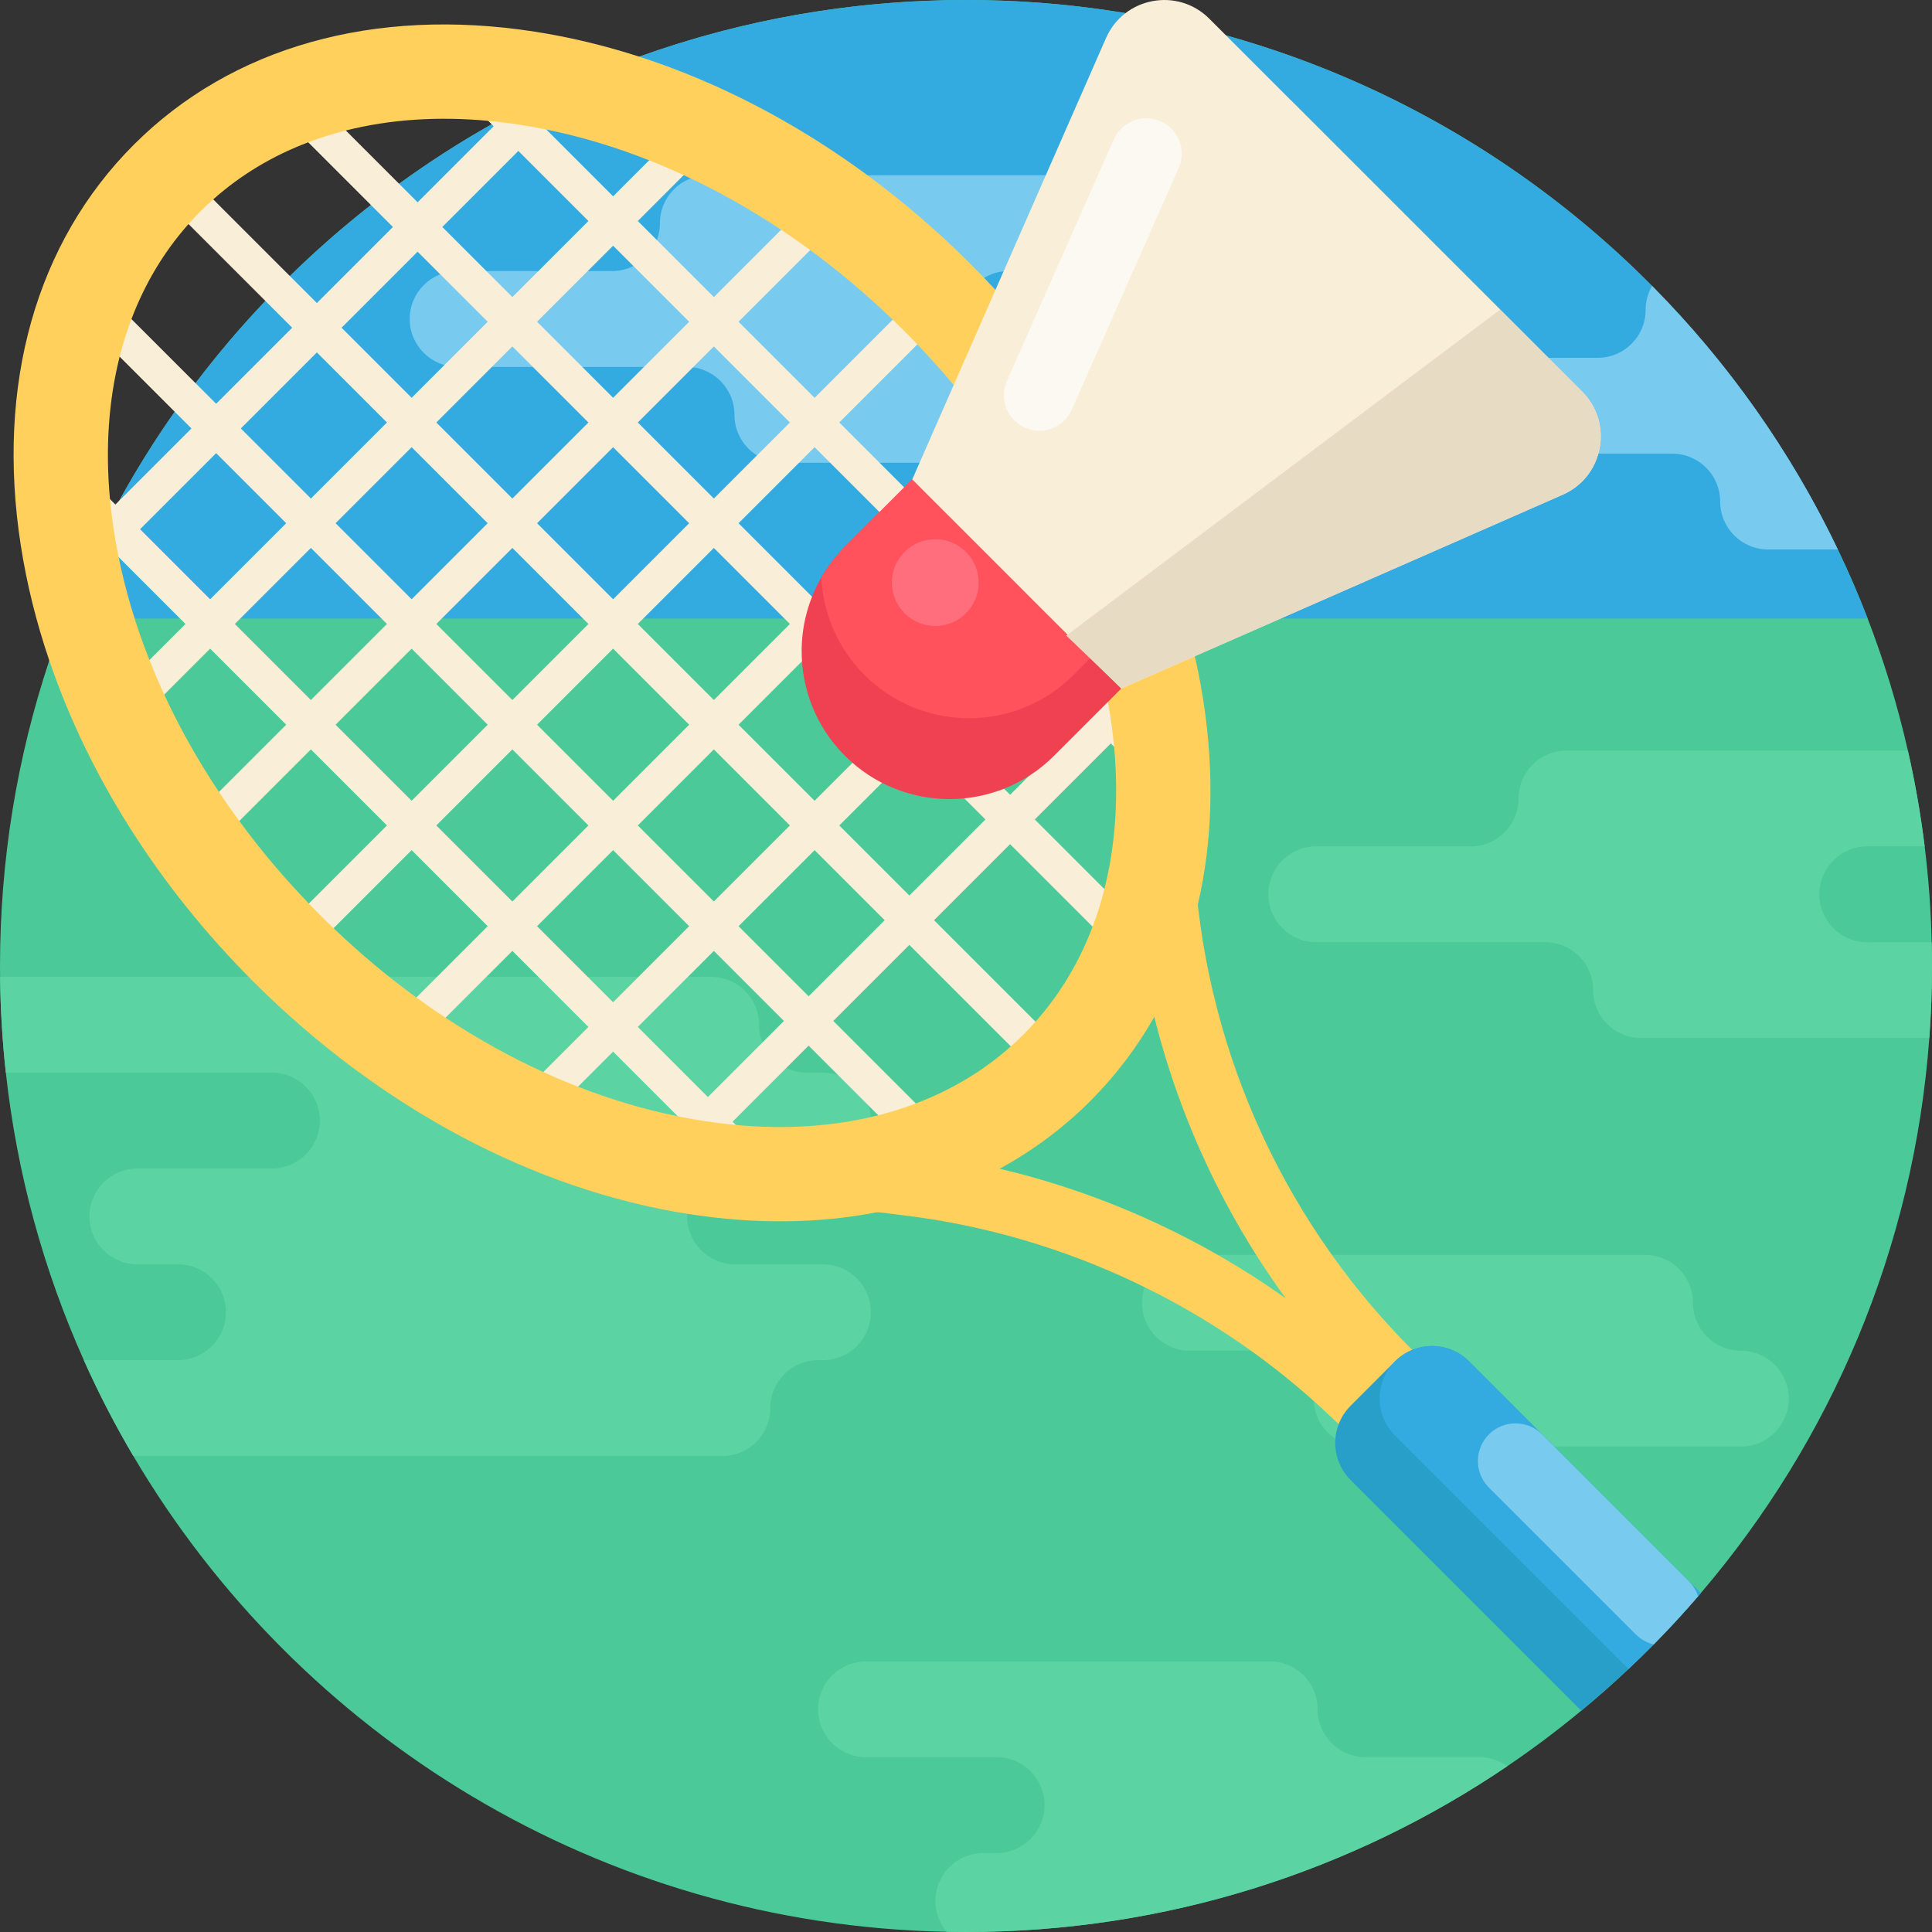 <?xml version="1.0" encoding="iso-8859-1"?>
<!-- Generator: Adobe Illustrator 19.0.0, SVG Export Plug-In . SVG Version: 6.00 Build 0)  -->
<svg version="1.1" id="Capa_1" xmlns="http://www.w3.org/2000/svg" xmlns:xlink="http://www.w3.org/1999/xlink" x="0px" y="0px"
	 viewBox="0 0 512 512" style="enable-background:new 0 0 512 512;" xml:space="preserve">
<rect x="0" y="0" width="512" height="512" fill="#333333" stroke="none"/>
<path style="fill:#4BC999;" d="M512,256c0,6.426-0.24,12.79-0.711,19.09c-4.117,55.954-26.227,106.914-60.562,147.101
	c-0.24,0.282-0.481,0.564-0.721,0.836c-3.772,4.389-7.701,8.641-11.766,12.758c-2.184,2.215-4.409,4.399-6.677,6.52
	c-4.044,3.824-8.213,7.502-12.507,11.045c-6.29,5.204-12.821,10.115-19.592,14.702C358.546,495.794,309.164,512,256,512
	c-1.714,0-3.417-0.021-5.12-0.052h-0.01c-91.847-1.808-171.833-51.984-215.542-126.098c-4.827-8.182-9.206-16.656-13.113-25.391
	c-10.616-23.709-17.721-49.33-20.668-76.194c-0.92-8.349-1.432-16.823-1.526-25.391C0.01,257.912,0,256.961,0,256
	c0-28.285,4.587-55.505,13.061-80.959c1.243-3.741,2.581-7.45,3.992-11.118c1.578-4.096,3.26-8.15,5.057-12.142
	c1.369-3.082,2.8-6.144,4.305-9.165c1.024-2.09,2.09-4.158,3.187-6.207c0.408-0.805,0.836-1.609,1.285-2.403
	c0.23-0.449,0.481-0.899,0.731-1.348c4.472-8.129,9.383-15.987,14.691-23.542c1.787-2.56,3.626-5.089,5.507-7.576
	c5.768-7.607,11.943-14.879,18.516-21.786c2.121-2.236,4.284-4.441,6.489-6.604c6.802-6.666,13.97-12.946,21.483-18.83
	c2.456-1.923,4.942-3.793,7.461-5.622c7.858-5.705,16.05-10.982,24.545-15.768c0.408-0.23,0.815-0.46,1.223-0.69
	c0.387-0.219,0.773-0.428,1.149-0.637c2.027-1.118,4.065-2.205,6.123-3.26c3.114-1.609,6.269-3.156,9.467-4.639
	c6.886-3.197,13.939-6.102,21.138-8.694C196.462,5.298,225.614,0,256,0c71.095,0,135.429,28.985,181.812,75.776
	c20.072,20.24,36.78,43.823,49.225,69.841c2.873,5.977,5.507,12.079,7.91,18.307c4.357,11.295,7.931,22.977,10.658,34.983
	c1.902,8.317,3.385,16.792,4.451,25.391c1.034,8.349,1.661,16.823,1.86,25.401C511.979,251.799,512,253.889,512,256z"/>
<path style="fill:#34ABE0;" d="M494.947,163.924H17.053C54.032,68.033,147.069,0,256,0S457.968,68.033,494.947,163.924z"/>
<g>
	<path style="fill:#5BD3A2;" d="M227.067,338.777c2.299,2.299,3.72,5.465,3.72,8.976c0,7.011-5.684,12.706-12.695,12.706h-1.243
		c-3.511,0-6.687,1.421-8.986,3.72c-2.299,2.299-3.72,5.475-3.72,8.976c0,7.011-5.684,12.695-12.695,12.695H35.328
		c-4.827-8.182-9.206-16.656-13.113-25.391h24.963c3.5,0,6.677-1.421,8.976-3.72c2.299-2.299,3.72-5.475,3.72-8.986
		c0-7.011-5.684-12.695-12.696-12.695H36.404c-3.511,0-6.687-1.421-8.986-3.72c-2.299-2.299-3.72-5.465-3.72-8.976
		c0-7.011,5.684-12.696,12.706-12.696h35.662c3.5,0,6.677-1.421,8.976-3.72c2.299-2.299,3.72-5.475,3.72-8.986
		c0-7.011-5.684-12.695-12.696-12.695H1.546c-0.92-8.349-1.432-16.823-1.526-25.391h188.437c3.511,0,6.687,1.421,8.986,3.72
		c2.299,2.299,3.72,5.475,3.72,8.976c0,7.011,5.684,12.695,12.695,12.695h4.232c7.011,0,12.695,5.684,12.695,12.695
		c0,7.022-5.684,12.706-12.695,12.706h-23.28c-3.511,0-6.677,1.421-8.976,3.72c-2.299,2.299-3.72,5.465-3.72,8.976
		c0,7.011,5.684,12.695,12.696,12.695h23.28C221.602,335.057,224.768,336.478,227.067,338.777z"/>
	<path style="fill:#5BD3A2;" d="M399.464,468.052C358.546,495.794,309.164,512,256,512c-1.714,0-3.417-0.021-5.12-0.052h-0.01
		c-1.86-2.215-2.988-5.068-2.988-8.182c0-7.011,5.684-12.695,12.696-12.695h3.532c3.511,0,6.677-1.421,8.976-3.72
		c2.299-2.299,3.72-5.475,3.72-8.986c0-7.011-5.684-12.695-12.696-12.695h-34.617c-3.5,0-6.677-1.421-8.976-3.72
		c-2.299-2.299-3.72-5.465-3.72-8.976c0-7.011,5.684-12.695,12.696-12.695h107.008c7.011,0,12.695,5.684,12.695,12.695
		c0,7.011,5.684,12.696,12.706,12.696h30.156C394.815,465.669,397.375,466.557,399.464,468.052z"/>
	<path style="fill:#5BD3A2;" d="M512,256c0,6.426-0.24,12.79-0.711,19.09h-76.403c-3.511,0-6.677-1.421-8.976-3.72
		c-2.299-2.299-3.72-5.475-3.72-8.976c0-7.011-5.684-12.695-12.695-12.695h-60.677c-3.5,0-6.677-1.421-8.976-3.72
		c-2.299-2.299-3.72-5.475-3.72-8.986c0-7.011,5.684-12.695,12.696-12.695h40.918c3.5,0,6.677-1.421,8.976-3.72
		c2.299-2.299,3.72-5.465,3.72-8.976c0-7.011,5.684-12.695,12.706-12.695h90.467c1.902,8.317,3.385,16.792,4.451,25.391h-15.214
		c-7.011,0-12.695,5.684-12.695,12.696c0,7.011,5.684,12.706,12.695,12.706h17.074C511.979,251.799,512,253.889,512,256z"/>
</g>
<g>
	<path style="fill:#78CAEF;" d="M254.599,84.535L254.599,84.535c0-7.013,5.685-12.698,12.698-12.698h40.919
		c7.013,0,12.698-5.685,12.698-12.698l0,0c0-7.013-5.685-12.698-12.698-12.698h-120.63c-7.013,0-12.698,5.685-12.698,12.698l0,0
		c0,7.013-5.685,12.698-12.698,12.698h-40.919c-7.013,0-12.698,5.685-12.698,12.698l0,0c0,7.013,5.685,12.698,12.698,12.698h60.672
		c7.013,0,12.698,5.685,12.698,12.698l0,0c0,7.013,5.685,12.698,12.698,12.698h120.63c7.013,0,12.698-5.685,12.698-12.698l0,0
		c0-7.013-5.685-12.698-12.698-12.698h-60.672C260.284,97.233,254.599,91.548,254.599,84.535z"/>
	<path style="fill:#78CAEF;" d="M487.037,145.617h-18.474c-3.5,0-6.677-1.421-8.976-3.72c-2.299-2.299-3.72-5.465-3.72-8.976
		c0-7.011-5.684-12.696-12.696-12.696h-60.677c-3.511,0-6.677-1.421-8.976-3.72c-2.299-2.309-3.72-5.486-3.72-8.986
		c0-7.011,5.684-12.696,12.695-12.696h40.918c3.511,0,6.677-1.421,8.976-3.72c2.299-2.299,3.72-5.475,3.72-8.976
		c0-2.309,0.616-4.483,1.703-6.353C457.885,96.016,474.593,119.599,487.037,145.617z"/>
</g>
<path style="fill:#5BD3A2;" d="M448.658,345.255v-0.001c0-7.012-5.685-12.698-12.698-12.698H315.329
	c-7.012,0-12.698,5.685-12.698,12.698v0.001c0,7.012,5.685,12.698,12.698,12.698h20.105c7.012,0,12.698,5.685,12.698,12.698v0.001
	c0,7.012,5.685,12.698,12.698,12.698h100.526c7.012,0,12.698-5.685,12.698-12.698v-0.001c0-7.012-5.685-12.698-12.698-12.698l0,0
	C454.344,357.953,448.658,352.267,448.658,345.255z"/>
<g>
	<path style="fill:#F9EED7;" d="M247.831,304.103c-1.807,1.807-4.737,1.807-6.542,0L23.737,86.551c-1.807-1.807-1.807-4.735,0-6.542
		c1.807-1.807,4.737-1.807,6.542,0l217.552,217.552C249.638,299.367,249.638,302.296,247.831,304.103z"/>
	<path style="fill:#F9EED7;" d="M310.42,206.51c-1.807,1.807-4.737,1.807-6.542,0L121.329,23.962c-1.807-1.807-1.807-4.735,0-6.542
		s4.737-1.807,6.542,0L310.42,199.968C312.227,201.774,312.227,204.704,310.42,206.51z"/>
	<path style="fill:#F9EED7;" d="M203.632,313.299c-1.807,1.807-4.737,1.807-6.542,0L14.541,130.75c-1.807-1.807-1.807-4.735,0-6.542
		c1.807-1.807,4.737-1.807,6.542,0l182.549,182.549C205.438,308.563,205.438,311.492,203.632,313.299z"/>
	<path style="fill:#F9EED7;" d="M301.225,250.709c-1.807,1.807-4.737,1.807-6.542,0L77.131,33.157c-1.807-1.807-1.807-4.735,0-6.542
		s4.737-1.807,6.542,0l217.552,217.552C303.032,245.973,303.032,248.902,301.225,250.709z"/>
	<path style="fill:#F9EED7;" d="M283.851,286.729c-1.807,1.807-4.737,1.807-6.542,0L41.11,50.531c-1.807-1.807-1.807-4.735,0-6.542
		c1.807-1.807,4.737-1.807,6.542,0l236.198,236.198C285.657,281.993,285.657,284.923,283.851,286.729z"/>
	<path style="fill:#F9EED7;" d="M224.696,56.292L53.414,227.574c-1.807,1.807-4.737,1.807-6.542,0c-1.807-1.807-1.807-4.735,0-6.542
		L218.154,49.749c1.807-1.807,4.737-1.807,6.542,0C226.503,51.555,226.503,54.485,224.696,56.292z"/>
	<path style="fill:#F9EED7;" d="M295.098,146.073L143.195,297.976c-1.807,1.807-4.737,1.807-6.542,0
		c-1.807-1.807-1.807-4.735,0-6.542l151.902-151.902c1.807-1.807,4.737-1.807,6.542,0
		C296.905,141.337,296.905,144.266,295.098,146.073z"/>
	<path style="fill:#F9EED7;" d="M188.309,39.285L36.407,191.187c-1.807,1.807-4.737,1.807-6.542,0c-1.807-1.807-1.807-4.735,0-6.542
		L181.767,32.742c1.807-1.807,4.737-1.807,6.542,0C190.116,34.549,190.116,37.478,188.309,39.285z"/>
	<path style="fill:#F9EED7;" d="M147.746,29.623L26.744,150.624c-1.807,1.807-4.737,1.807-6.542,0c-1.807-1.807-1.807-4.735,0-6.542
		L141.203,23.08c1.807-1.807,4.737-1.807,6.542,0C149.552,24.886,149.553,27.815,147.746,29.623z"/>
	<path style="fill:#F9EED7;" d="M304.76,186.637L183.759,307.638c-1.807,1.807-4.737,1.807-6.542,0
		c-1.807-1.807-1.807-4.736,0-6.542l121.001-121.001c1.807-1.807,4.737-1.807,6.542,0C306.567,181.9,306.567,184.83,304.76,186.637z
		"/>
	<path style="fill:#F9EED7;" d="M278.09,109.686L106.808,280.968c-1.807,1.807-4.737,1.807-6.542,0
		c-1.807-1.807-1.807-4.735,0-6.542l171.282-171.283c1.807-1.807,4.737-1.807,6.542,0
		C279.897,104.95,279.897,107.879,278.09,109.686z"/>
	<path style="fill:#F9EED7;" d="M251.115,83.268L80.389,253.994c-1.807,1.807-4.737,1.807-6.542,0c-1.807-1.807-1.807-4.735,0-6.542
		L244.573,76.726c1.807-1.807,4.737-1.807,6.542,0C252.922,78.531,252.922,81.46,251.115,83.268z"/>
</g>
<path style="fill:#FFD15C;" d="M379.462,374.55l-7.788,7.788c-3.201,3.201-8.373,3.258-11.643,0.131l-7.163-6.85
	c-30.725-29.337-70.876-48.339-113.051-53.503l-24.876-3.047l2.025-16.531l24.875,3.048c35.543,4.352,69.757,17.771,98.88,38.477
	c-22.597-31.032-36.611-67.731-40.268-106.494l-1.259-13.271c-0.029-0.311-0.042-0.625-0.036-0.938l8.404,0.144l8.212-0.779
	l1.259,13.275c4.572,48.439,26.67,93.39,62.224,126.576c1.651,1.541,2.605,3.687,2.644,5.944
	C381.938,370.777,381.059,372.953,379.462,374.55z"/>
<path style="fill:#279FC9;" d="M450.727,422.191c-0.24,0.282-0.481,0.564-0.721,0.836c-3.772,4.389-7.701,8.641-11.766,12.758
	c-2.184,2.215-4.409,4.399-6.677,6.52c-4.044,3.824-8.213,7.502-12.507,11.045l-61.147-61.147
	c-3.992-3.992-5.047-9.822-3.145-14.775c0.669-1.776,1.714-3.438,3.145-4.869l11.776-11.776c1.348-1.348,2.915-2.361,4.577-3.041
	c5.015-2.048,10.992-1.034,15.067,3.041l19.341,19.352L450.727,422.191z"/>
<path style="fill:#34ABE0;" d="M450.727,422.191c-0.24,0.282-0.481,0.564-0.721,0.836c-3.772,4.389-7.701,8.641-11.766,12.758
	c-2.184,2.215-4.409,4.399-6.677,6.52l-59.935-59.935l-1.943-1.943c-5.423-5.423-5.423-14.221,0-19.644
	c1.348-1.348,2.915-2.361,4.577-3.041c5.016-2.048,10.992-1.034,15.067,3.041l19.341,19.352L450.727,422.191z"/>
<path style="fill:#FFD15C;" d="M318.872,185.553c-6.384-41.159-28.265-82.192-61.618-115.545
	c-25.84-25.84-56.299-44.795-87.845-54.993c-9.164-2.957-18.422-5.183-27.69-6.625c-42.6-6.604-80.332,4.033-106.256,29.957
	S-1.097,102.003,5.517,144.593c1.588,10.188,4.117,20.376,7.544,30.448c10.386,30.563,28.985,60.008,54.073,85.096
	c33.353,33.343,74.376,55.233,115.534,61.618c17.638,2.738,34.429,2.508,49.904-0.533c11.598-2.267,22.455-6.123,32.35-11.504
	c8.798-4.786,16.854-10.773,24.001-17.92c6.687-6.687,12.361-14.169,16.98-22.319c5.183-9.132,9.038-19.09,11.525-29.727
	C321.327,223.107,321.87,204.831,318.872,185.553z M274.422,270.764c-1.014,1.16-2.069,2.278-3.166,3.375
	c-1.097,1.097-2.215,2.152-3.375,3.166c-7.314,6.51-15.788,11.567-25.182,15.12c-3.218,1.233-6.541,2.278-9.958,3.135
	c-11.567,2.926-24.273,3.814-37.752,2.56c-0.512-0.052-1.034-0.094-1.557-0.157c-2.288-0.24-4.598-0.533-6.928-0.899
	c-1.494-0.23-2.988-0.491-4.483-0.773c-0.805-0.146-1.609-0.303-2.414-0.47c-8.861-1.797-17.701-4.43-26.425-7.837
	c-3.082-1.191-6.154-2.497-9.195-3.887c-8.829-4.023-17.502-8.84-25.913-14.399c-2.612-1.703-5.183-3.5-7.732-5.35
	c-7.596-5.527-14.942-11.661-21.943-18.369c-1.212-1.149-2.414-2.32-3.605-3.511c-0.993-0.993-1.985-2.006-2.947-3.02
	c-6.729-6.98-12.884-14.294-18.432-21.87c-1.87-2.539-3.668-5.11-5.392-7.701c-5.58-8.37-10.428-17.011-14.503-25.809
	c-1.4-3.041-2.706-6.092-3.918-9.164c-3.563-8.997-6.311-18.119-8.161-27.261c-0.104-0.47-0.199-0.951-0.282-1.432
	c-0.366-1.818-0.679-3.626-0.961-5.444c-0.23-1.463-0.428-2.915-0.596-4.357c-0.073-0.522-0.136-1.034-0.188-1.546
	c-0.104-0.878-0.188-1.735-0.272-2.602c-1.243-13.479-0.355-26.175,2.57-37.742c0.857-3.417,1.902-6.74,3.124-9.958
	c3.563-9.394,8.62-17.868,15.12-25.182c1.024-1.16,2.079-2.278,3.176-3.375c1.097-1.097,2.215-2.152,3.375-3.166
	c7.314-6.51,15.788-11.577,25.182-15.13c3.218-1.223,6.541-2.267,9.958-3.124c11.567-2.926,24.273-3.814,37.752-2.56
	c0.711,0.063,1.421,0.136,2.132,0.219c0.146,0.01,0.303,0.031,0.46,0.052c1.944,0.209,3.908,0.481,5.893,0.784
	c1.818,0.282,3.626,0.596,5.444,0.961c0.481,0.084,0.972,0.178,1.452,0.282c9.132,1.86,18.254,4.598,27.251,8.161
	c3.072,1.212,6.123,2.518,9.153,3.918c8.798,4.065,17.439,8.913,25.819,14.493c2.591,1.724,5.162,3.521,7.701,5.381
	c7.576,5.559,14.89,11.724,21.87,18.442c1.014,0.972,2.027,1.964,3.02,2.957c1.191,1.191,2.361,2.382,3.511,3.594
	c6.698,7.011,12.842,14.357,18.359,21.953c1.86,2.55,3.647,5.13,5.35,7.732c5.569,8.411,10.386,17.084,14.399,25.913
	c1.4,3.041,2.696,6.113,3.897,9.195c3.406,8.725,6.039,17.575,7.837,26.436c0.167,0.794,0.324,1.599,0.47,2.393
	c0.282,1.494,0.543,2.988,0.773,4.483c0.366,2.33,0.658,4.639,0.899,6.928c0.052,0.533,0.104,1.055,0.157,1.578
	c1.243,13.469,0.355,26.164-2.57,37.731c-0.857,3.427-1.902,6.75-3.124,9.968C285.989,254.976,280.931,263.45,274.422,270.764z"/>
<path style="fill:#78CAEF;" d="M450.006,423.027c-3.772,4.389-7.701,8.641-11.766,12.758c-1.745-0.418-3.396-1.306-4.754-2.664
	l-38.912-38.902c-3.887-3.887-3.887-10.198,0-14.085c1.944-1.954,4.504-2.926,7.053-2.926s5.099,0.972,7.043,2.926l38.902,38.902
	C448.731,420.195,449.546,421.564,450.006,423.027z"/>
<path style="fill:#EF4152;" d="M241.77,127.038l-17.844,17.844c-2.497,2.497-4.581,5.246-6.265,8.158l0.007,0.007
	c-3.487,6.029-5.223,12.775-5.223,19.543c0,10.02,3.82,20.045,11.474,27.699c15.301,15.301,40.113,15.301,55.414,0l17.844-17.844
	L241.77,127.038z"/>
<path style="fill:#FF525D;" d="M241.77,127.038l-17.844,17.844c-2.497,2.497-4.581,5.246-6.265,8.158l0.007,0.007
	c0.443,9.383,4.249,18.641,11.423,25.815c15.301,15.301,40.113,15.301,55.414,0l4.544-4.544L241.77,127.038z"/>
<rect x="280.491" y="33.559" transform="matrix(0.707 0.707 -0.707 0.707 167.557 -195.421)" style="fill:#FFD15C;" width="78.362" height="141.979"/>
<path style="fill:#F9EED7;" d="M241.767,127.035l51.341-116.949c4.769-10.862,18.967-13.531,27.354-5.144l98.809,98.809
	c8.388,8.388,5.719,22.587-5.144,27.354l-116.948,51.341"/>
<circle style="fill:#FF6E7C;" cx="247.86" cy="154.394" r="11.494"/>
<path style="fill:#E8DBC4;" d="M397.573,82.052l-114.989,86.376l14.595,14.017l116.949-51.341
	c10.862-4.769,13.531-18.967,5.144-27.354L397.573,82.052z"/>
<path style="fill:#FCF8F2;" d="M307.586,32.142L307.586,32.142c4.749,2.103,6.893,7.658,4.791,12.407l-28.348,64.011
	c-2.103,4.749-7.658,6.893-12.407,4.791l0,0c-4.749-2.103-6.893-7.658-4.791-12.406l28.348-64.011
	C297.282,32.184,302.836,30.039,307.586,32.142z"/>
<g>
</g>
<g>
</g>
<g>
</g>
<g>
</g>
<g>
</g>
<g>
</g>
<g>
</g>
<g>
</g>
<g>
</g>
<g>
</g>
<g>
</g>
<g>
</g>
<g>
</g>
<g>
</g>
<g>
</g>
</svg>
